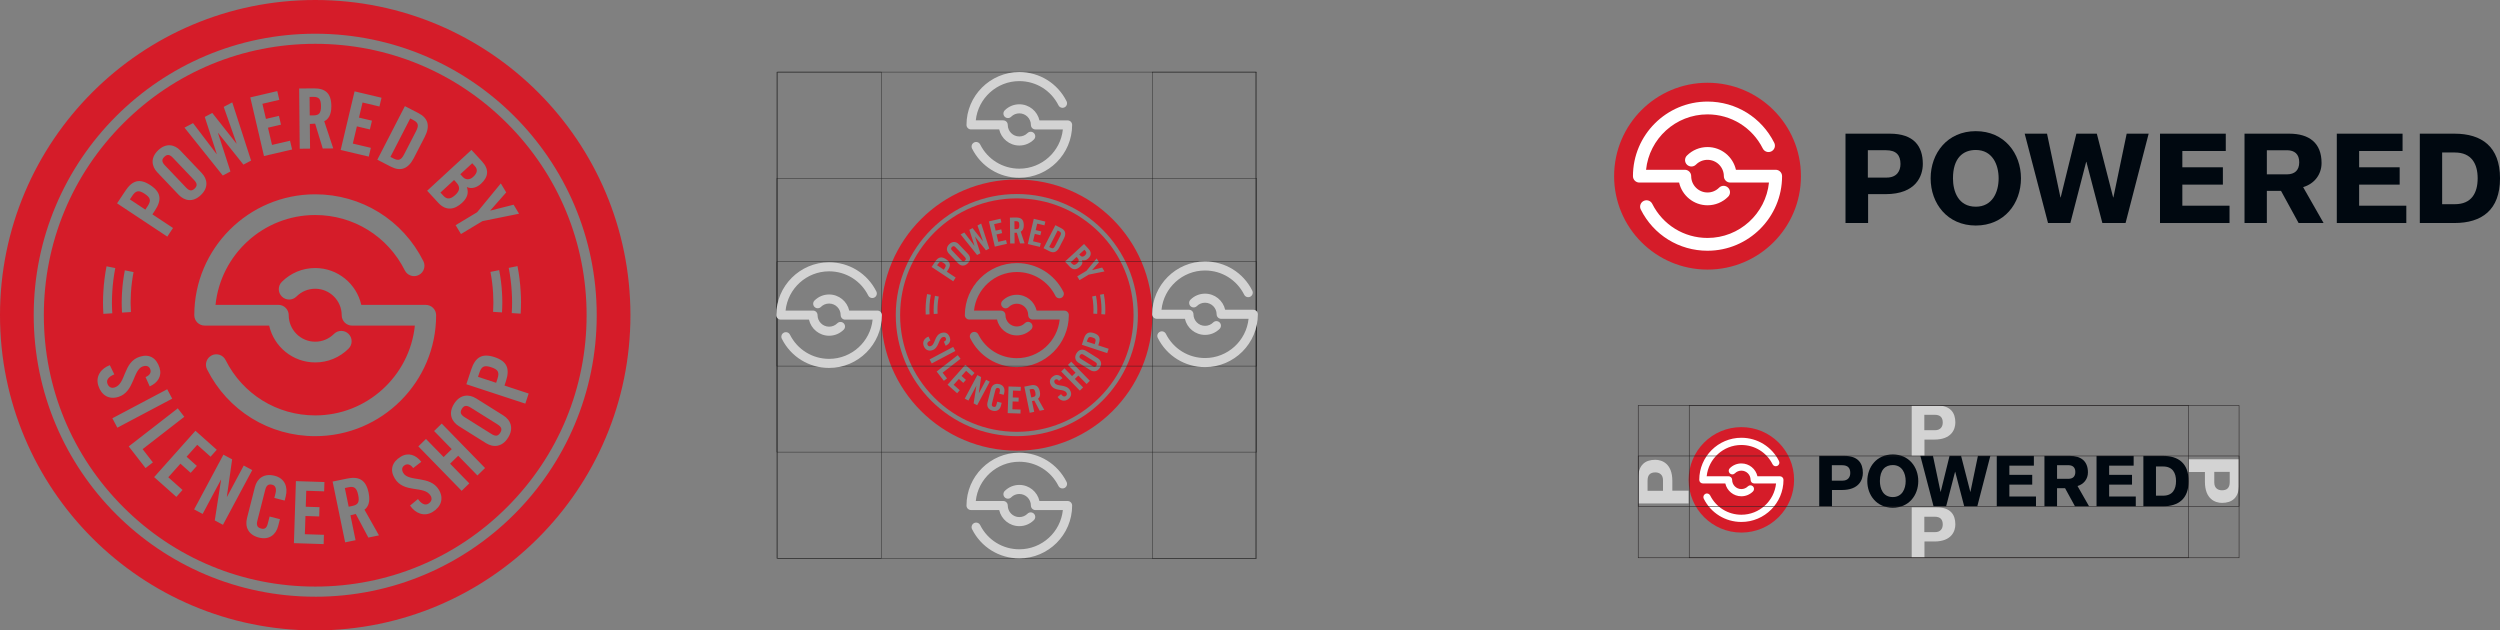 <?xml version="1.0" encoding="UTF-8"?>
<svg xmlns="http://www.w3.org/2000/svg" id="Layer_1" data-name="Layer 1" viewBox="0 0 1608.42 405.59">
  <rect x="0" y="0" width="1608.42" height="405.59" fill="#808080" stroke="none"/>
  <defs>
    <style>
      .cls-1 {
        fill: #000810;
      }

      .cls-2 {
        stroke: #231f20;
        stroke-width: .33px;
      }

      .cls-2, .cls-3 {
        fill: none;
        stroke-miterlimit: 10;
      }

      .cls-4 {
        fill: #d51c29;
      }

      .cls-5 {
        fill: #fff;
      }

      .cls-3 {
        stroke: #191919;
        stroke-width: .25px;
      }

      .cls-6 {
        fill: #d3d3d3;
      }
    </style>
  </defs>
  <path class="cls-4" d="M201.64,74.24c3.6-.03,4.92-1.39,4.88-6-.04-4.62-1.39-5.95-4.99-5.91l-2.36.02.11,11.91,2.36-.02Z"></path>
  <path class="cls-4" d="M119.69,120.66c2,2.1,3.58,2.52,5.52.67,1.95-1.85,1.61-3.46-.39-5.55l-13.54-14.24c-2-2.1-3.58-2.52-5.52-.67-1.95,1.85-1.61,3.46.39,5.56l13.54,14.23Z"></path>
  <path class="cls-4" d="M93.1,124.69c-3.85-2.55-5.71-2.17-8.11,1.45l-1.42,2.15,9.93,6.58,1.43-2.15c2.4-3.62,2.02-5.48-1.83-8.03"></path>
  <path class="cls-4" d="M304.44,113.8c2.64-2.44,3.08-4.73,1.08-6.91l-1.71-1.86-7.66,7.06,1.64,1.78c1.71,1.85,4.28,2.11,6.65-.07"></path>
  <path class="cls-4" d="M292.91,125.45c2.92-2.69,3.36-5.14.67-8.06l-1.45-1.58-8.77,8.08,1.89,2.05c2.4,2.6,4.77,2.17,7.65-.49"></path>
  <path class="cls-4" d="M224.23,313.49l-2.38.49,2.48,12.02,2.38-.49c3.63-.75,4.7-2.38,3.74-7.04-.96-4.66-2.59-5.73-6.22-4.99"></path>
  <path class="cls-4" d="M253.24,101.99c3.15,1.62,4.86.99,6.73-2.63l7.76-15.08c1.86-3.63,1.38-5.39-1.77-7.01l-2.05-1.05-12.72,24.72,2.05,1.06Z"></path>
  <path class="cls-4" d="M300.04,247.2l3.08-9.35c2.65-8.04,6.98-10.75,15.06-8.08,8.09,2.67,9.96,7.41,7.32,15.45l-.93,2.84,15.55,5.12-2.14,6.51-37.93-12.48ZM326.89,281.6c-3.82,6.09-9.47,6.47-14.25,3.48l-17.44-10.92c-4.78-2.99-6.91-8.24-3.09-14.34,3.81-6.09,9.47-6.47,14.25-3.48l17.43,10.92c4.78,2.99,6.91,8.24,3.1,14.34M307.15,305.89l-12.35-12.67-5.23,5.1,12.36,12.67-4.91,4.79-27.87-28.59,4.91-4.78,11.35,11.64,5.23-5.1-11.35-11.64,4.91-4.79,27.87,28.59-4.91,4.79ZM278.35,329.37c-5.43,3.31-11.2.86-14.53-4.1l5.09-4.2c2.33,3.31,4.74,4.17,6.63,3.02,2.03-1.24,2.74-3.16,1.5-5.19-4.11-6.75-17.11-1.3-23.06-11.08-3.3-5.43-1.87-10.52,3.9-14.02,4.77-2.9,9.7-1.18,13.16,3.32l-5.2,4.01c-2.02-2.79-4.1-2.69-5.42-1.88-1.89,1.15-2.18,3.01-.89,5.13,3.53,5.81,17.14,1.35,22.77,10.62,3.42,5.62,1.54,11.04-3.94,14.37M236.99,345.86l-8.1-15.22c-.84.29-2.24.63-3.43.88l3.3,16.03-6.71,1.38-8.06-39.11,9.43-1.94c7.53-1.55,12.03.85,13.75,9.2,1.29,6.28-.62,9.33-2.68,10.83l9.33,16.54-6.83,1.4ZM208.54,316.11l-11.5-.37-.33,10.28,8.84.28-.19,5.97-8.84-.29-.38,11.72,12.27.39-.19,5.97-19.12-.61,1.28-39.91,18.35.59-.19,5.97ZM183.87,319.21l-.72,2.84-6.65-1.69.76-3c.83-3.27-.31-5.04-2.03-5.48-2.68-.68-3.89.49-4.63,3.39l-4.99,19.61c-.74,2.89-.24,4.51,2.44,5.19,2.41.61,3.57-.58,4.21-3.09l1.19-4.66,6.64,1.69-1.13,4.45c-1.39,5.46-5.74,9.09-12.39,7.4-6.97-1.78-9.05-7.04-7.66-12.51l5.07-19.94c1.39-5.47,5.74-9.1,12.71-7.32,6.64,1.69,8.63,7.33,7.16,13.12M138.17,334.82l4.06-26.11-.1-.05-11.76,21.99-5.46-2.92,18.83-35.21,5.61,3-3.4,24.08.1.05,10.77-20.14,5.46,2.92-18.83,35.21-5.27-2.82ZM117.43,315.22l-3.97,4.46-14.28-12.73,26.57-29.81,13.71,12.22-3.98,4.46-8.58-7.65-6.85,7.68,6.6,5.89-3.97,4.46-6.6-5.89-7.8,8.75,9.17,8.17ZM93.65,301.15l-10.82-13.94,31.54-24.48,4.21,5.42-26.83,20.82,6.61,8.52-4.72,3.66ZM75.5,275.16l-3.21-6.06,35.29-18.67,3.21,6.06-35.29,18.67ZM63.25,248.1c-1.93-6.06,1.81-11.08,7.41-13.16l2.88,5.93c-3.76,1.49-5.17,3.62-4.5,5.73.72,2.27,2.42,3.41,4.69,2.69,7.53-2.4,5.31-16.32,16.21-19.79,6.06-1.93,10.66.67,12.71,7.1,1.7,5.32-1.14,9.71-6.33,12l-2.67-6c3.18-1.3,3.58-3.35,3.11-4.82-.67-2.11-2.41-2.83-4.79-2.08-6.48,2.07-5.36,16.33-15.69,19.62-6.27,2-11.09-1.11-13.04-7.22M66.5,187.52c.32-5.51,1.01-10.91,2.04-16.19l5.63,1.13c-.98,5.03-1.64,10.17-1.94,15.41-.14,2.27-.22,4.55-.22,6.85s.09,4.58.22,6.85l-5.73.35c-.14-2.38-.23-4.78-.23-7.2s.09-4.81.23-7.2M84.23,200.76l-5.73.35c-.12-2.12-.2-4.25-.2-6.4s.08-4.28.2-6.4c.29-4.89.9-9.69,1.81-14.39l5.62,1.13c-.86,4.44-1.44,8.98-1.71,13.6-.12,2-.19,4.02-.19,6.05s.07,4.05.19,6.05M80.6,122.85c4.53-6.85,9.28-8.28,16.17-3.71,6.89,4.56,7.43,9.49,2.89,16.34l-1.6,2.42,13.25,8.78-3.68,5.55-32.31-21.41,5.28-7.96ZM101.77,96.67c5.06-4.81,10.46-3.8,14.23.16l13.76,14.47c3.77,3.97,4.51,9.42-.55,14.22-5.06,4.81-10.46,3.8-14.23-.16l-13.76-14.47c-3.77-3.97-4.51-9.42.55-14.22M124.2,79.22l15.16,19.91.09-.05-7.71-23.85,4.84-2.56,15.54,19.71.09-.05-8.28-23.56,5.5-2.91,12.11,37.44-4.93,2.61-16.25-20.37-.1.05,8,24.73-4.93,2.61-24.63-30.81,5.5-2.91ZM178.38,58.59l1.32,5.65-10.87,2.54,2.27,9.72,8.36-1.95,1.32,5.65-8.37,1.95,2.59,11.09,11.6-2.71,1.32,5.65-18.08,4.22-8.81-37.74,17.36-4.05ZM201.8,56.85c7.46-.07,11.3,3.06,11.38,11.33.06,6.23-2.33,8.77-4.58,9.81l5.8,17.5-6.76.06-4.88-16c-.86.11-2.25.18-3.43.19l.15,15.88-6.65.07-.36-38.75,9.34-.09ZM228.12,58.77l17.34,4.11-1.34,5.64-10.87-2.58-2.3,9.72,8.36,1.98-1.34,5.64-8.36-1.98-2.62,11.07,11.6,2.75-1.34,5.64-18.07-4.28,8.94-37.71ZM269.28,72.81c6.11,3.15,7.64,8.16,4,15.22l-7.03,13.65c-3.63,7.07-8.6,8.73-14.71,5.59l-8.78-4.52,17.73-34.46,8.78,4.52ZM136.18,228.65c3.29-1.64,7.3-.32,8.95,2.98,11.01,21.98,33.1,35.63,57.67,35.63,33.29,0,60.77-25.37,64.11-57.78h-40.4c-3.68,0-6.67-2.99-6.67-6.67,0-9.39-7.64-17.04-17.04-17.04-4.55,0-8.83,1.77-12.05,4.99-2.6,2.61-6.82,2.61-9.43,0-2.61-2.6-2.61-6.83,0-9.43,5.74-5.73,13.36-8.89,21.48-8.89,14.46,0,26.59,10.15,29.64,23.71h41.48c3.68,0,6.67,2.98,6.67,6.67,0,42.9-34.9,77.79-77.8,77.79-29.64,0-56.31-16.47-69.59-42.99-1.65-3.3-.32-7.3,2.98-8.95M179.09,196.13c3.68,0,6.67,2.98,6.67,6.67,0,9.4,7.64,17.04,17.04,17.04,4.55,0,8.83-1.78,12.05-4.99,2.61-2.61,6.83-2.61,9.43,0,2.6,2.6,2.6,6.83,0,9.43-5.74,5.74-13.37,8.9-21.48,8.9-14.46,0-26.59-10.15-29.64-23.71h-41.49c-3.68,0-6.67-2.99-6.67-6.67,0-42.9,34.9-77.79,77.79-77.79,29.64,0,56.31,16.47,69.59,42.99,1.65,3.29.32,7.3-2.98,8.95-3.29,1.65-7.3.32-8.95-2.98-11.01-21.98-33.11-35.63-57.67-35.63-33.29,0-60.77,25.37-64.12,57.79h40.41ZM310.01,103.7c4.84,5.25,4.3,10.05-.55,14.53-2.45,2.26-5.96,3.6-9.09,2.1,1.19,3.51.56,6.79-3.11,10.17-4.7,4.33-10.18,5.51-15.31-.05l-7.13-7.74,28.5-26.26,6.69,7.26ZM317.24,188.54c-.27-4.62-.85-9.16-1.71-13.61l5.62-1.13c.92,4.7,1.53,9.5,1.82,14.39.12,2.12.2,4.25.2,6.4s-.08,4.28-.2,6.4l-5.73-.35c.12-2,.19-4.02.19-6.05s-.08-4.05-.19-6.05M325.69,123.78l-10.24,11.61.05.09,14.95-3.78,3.48,5.8-23.56,4.77-13.8,8.3-3.43-5.7,13.8-8.3,15.27-18.57,3.48,5.8ZM335.2,194.59c0,2.42-.09,4.82-.23,7.2l-5.73-.35c.14-2.27.22-4.55.22-6.85s-.09-4.58-.22-6.85c-.3-5.23-.96-10.37-1.94-15.4l5.64-1.13c1.03,5.28,1.72,10.69,2.04,16.19.14,2.38.23,4.78.23,7.2M326.26,79.33c-32.98-32.98-76.82-51.14-123.46-51.14s-90.48,18.16-123.46,51.14c-32.98,32.98-51.14,76.83-51.14,123.46s18.16,90.48,51.14,123.46c32.98,32.98,76.83,51.14,123.46,51.14s90.48-18.16,123.46-51.14c32.98-32.98,51.14-76.83,51.14-123.46s-18.16-90.48-51.14-123.46"></path>
  <path class="cls-4" d="M320.01,272.99l-17.16-10.74c-2.53-1.58-4.22-1.6-5.68.75-1.47,2.34-.72,3.86,1.81,5.44l17.16,10.74c2.53,1.59,4.22,1.6,5.69-.74,1.47-2.34.72-3.86-1.81-5.44"></path>
  <path class="cls-4" d="M202.8,383.9c-100.02,0-181.11-81.09-181.11-181.11S102.77,21.69,202.8,21.69s181.11,81.09,181.11,181.11-81.09,181.11-181.11,181.11M202.8,0C90.8,0,0,90.79,0,202.79s90.8,202.8,202.8,202.8,202.8-90.79,202.8-202.8S314.8,0,202.8,0"></path>
  <path class="cls-4" d="M316.04,236.28c-4.52-1.49-6.26-.61-7.67,3.65l-.83,2.52,11.66,3.84.83-2.52c1.4-4.25.52-6-4-7.49"></path>
  <path class="cls-4" d="M653.7,147.43c1.55-.01,2.12-.6,2.1-2.58-.02-1.98-.6-2.56-2.15-2.54h-1.01s.05,5.13.05,5.13h1.02Z"></path>
  <path class="cls-4" d="M618.46,167.39c.86.9,1.54,1.08,2.38.29.84-.8.69-1.49-.17-2.39l-5.82-6.12c-.86-.9-1.54-1.08-2.38-.29-.84.8-.69,1.49.17,2.39l5.82,6.12Z"></path>
  <path class="cls-4" d="M607.02,169.13c-1.66-1.1-2.45-.93-3.49.62l-.61.92,4.27,2.83.61-.92c1.03-1.56.87-2.36-.78-3.46"></path>
  <path class="cls-4" d="M697.91,164.45c1.14-1.05,1.33-2.04.46-2.97l-.74-.8-3.29,3.03.7.76c.73.8,1.84.91,2.86-.03"></path>
  <path class="cls-4" d="M692.96,169.46c1.26-1.16,1.45-2.21.29-3.47l-.63-.68-3.77,3.47.82.88c1.03,1.12,2.05.93,3.29-.21"></path>
  <path class="cls-4" d="M663.42,250.33l-1.03.21,1.07,5.17,1.03-.21c1.56-.32,2.02-1.02,1.61-3.03-.41-2-1.12-2.47-2.68-2.14"></path>
  <path class="cls-4" d="M675.9,159.37c1.35.7,2.09.43,2.89-1.13l3.34-6.49c.8-1.56.59-2.32-.76-3.01l-.88-.45-5.47,10.63.88.46Z"></path>
  <path class="cls-4" d="M696.03,221.82l1.32-4.02c1.14-3.46,3-4.62,6.48-3.48,3.48,1.15,4.28,3.19,3.15,6.65l-.4,1.22,6.69,2.2-.92,2.8-16.31-5.37ZM707.57,236.61c-1.64,2.62-4.07,2.78-6.13,1.5l-7.5-4.7c-2.06-1.29-2.97-3.54-1.33-6.17,1.64-2.62,4.07-2.78,6.13-1.5l7.5,4.7c2.06,1.29,2.97,3.54,1.33,6.17M699.08,247.06l-5.31-5.45-2.25,2.19,5.31,5.45-2.11,2.06-11.99-12.29,2.11-2.06,4.88,5.01,2.25-2.19-4.88-5.01,2.11-2.06,11.99,12.29-2.11,2.06ZM686.7,257.16c-2.34,1.42-4.82.37-6.25-1.76l2.19-1.8c1,1.42,2.04,1.79,2.85,1.3.87-.53,1.18-1.36.65-2.23-1.77-2.9-7.36-.56-9.92-4.77-1.42-2.34-.8-4.52,1.67-6.03,2.05-1.25,4.17-.51,5.66,1.43l-2.24,1.72c-.87-1.2-1.76-1.16-2.33-.81-.81.5-.94,1.29-.38,2.21,1.52,2.5,7.37.58,9.79,4.57,1.47,2.42.66,4.75-1.7,6.18M668.91,264.25l-3.48-6.54c-.36.12-.96.27-1.48.38l1.42,6.89-2.89.6-3.46-16.82,4.05-.83c3.24-.67,5.17.37,5.91,3.96.56,2.7-.27,4.01-1.15,4.66l4.01,7.11-2.94.6ZM656.67,251.45l-4.95-.16-.14,4.42,3.8.12-.08,2.57-3.8-.12-.16,5.04,5.28.17-.08,2.57-8.22-.26.55-17.16,7.89.25-.08,2.57ZM646.06,252.79l-.31,1.22-2.86-.73.33-1.29c.36-1.41-.14-2.17-.87-2.36-1.15-.29-1.67.21-1.99,1.46l-2.15,8.44c-.32,1.24-.1,1.94,1.05,2.23,1.04.26,1.54-.25,1.81-1.33l.51-2,2.86.73-.48,1.91c-.6,2.35-2.47,3.91-5.33,3.18-3-.76-3.89-3.03-3.29-5.38l2.18-8.57c.6-2.35,2.47-3.91,5.46-3.15,2.86.73,3.71,3.15,3.08,5.64M626.41,259.5l1.74-11.23-.04-.02-5.06,9.46-2.35-1.26,8.1-15.14,2.41,1.29-1.46,10.36.04.02,4.63-8.66,2.35,1.26-8.1,15.14-2.27-1.21ZM617.49,251.07l-1.71,1.92-6.14-5.48,11.43-12.82,5.9,5.26-1.71,1.92-3.69-3.29-2.95,3.3,2.84,2.53-1.71,1.92-2.84-2.53-3.36,3.76,3.94,3.52ZM607.26,245.02l-4.65-5.99,13.57-10.53,1.81,2.33-11.54,8.95,2.84,3.67-2.03,1.57ZM599.45,233.84l-1.38-2.61,15.18-8.03,1.38,2.61-15.18,8.03ZM594.18,222.21c-.83-2.61.78-4.77,3.19-5.66l1.24,2.55c-1.62.64-2.22,1.56-1.94,2.46.31.97,1.04,1.47,2.02,1.16,3.24-1.03,2.28-7.02,6.97-8.51,2.61-.83,4.59.29,5.47,3.05.73,2.29-.49,4.18-2.72,5.16l-1.15-2.58c1.37-.56,1.54-1.44,1.34-2.07-.29-.91-1.04-1.22-2.06-.89-2.79.89-2.3,7.02-6.75,8.44-2.7.86-4.77-.48-5.61-3.11M595.58,196.15c.14-2.37.43-4.69.88-6.96l2.42.49c-.42,2.16-.71,4.37-.84,6.63-.06.98-.09,1.96-.09,2.95s.04,1.97.09,2.95l-2.46.15c-.06-1.02-.1-2.06-.1-3.1s.04-2.07.1-3.09M603.21,201.85l-2.46.15c-.05-.91-.09-1.83-.09-2.75s.03-1.84.09-2.75c.12-2.1.39-4.17.78-6.19l2.42.49c-.37,1.91-.62,3.86-.73,5.85-.05.86-.08,1.73-.08,2.6s.03,1.74.08,2.6M601.65,168.34c1.95-2.95,3.99-3.56,6.96-1.6,2.96,1.96,3.19,4.08,1.24,7.03l-.69,1.04,5.7,3.77-1.58,2.39-13.9-9.21,2.27-3.42ZM610.75,157.08c2.18-2.07,4.5-1.64,6.12.07l5.92,6.22c1.62,1.71,1.94,4.05-.23,6.12-2.18,2.07-4.5,1.64-6.12-.07l-5.92-6.22c-1.62-1.7-1.94-4.05.23-6.12M620.4,149.57l6.52,8.56.04-.02-3.32-10.26,2.08-1.1,6.68,8.48.04-.02-3.56-10.13,2.37-1.25,5.21,16.1-2.12,1.12-6.99-8.76-.04.02,3.44,10.64-2.12,1.12-10.59-13.25,2.37-1.25ZM643.7,140.7l.57,2.43-4.68,1.09.98,4.18,3.6-.84.57,2.43-3.6.84,1.11,4.77,4.99-1.17.57,2.43-7.78,1.82-3.79-16.23,7.46-1.74ZM653.77,139.95c3.21-.03,4.86,1.32,4.89,4.87.03,2.68-1,3.77-1.97,4.22l2.49,7.53-2.91.03-2.09-6.88c-.37.05-.97.08-1.48.08l.06,6.83-2.86.03-.15-16.67,4.02-.04ZM665.09,140.78l7.46,1.77-.57,2.43-4.67-1.11-.99,4.18,3.6.85-.58,2.43-3.59-.85-1.13,4.76,4.99,1.18-.57,2.42-7.77-1.84,3.84-16.22ZM682.79,146.82c2.63,1.35,3.28,3.51,1.72,6.54l-3.02,5.87c-1.56,3.04-3.7,3.76-6.33,2.4l-3.78-1.94,7.62-14.82,3.78,1.94ZM625.55,213.84c1.41-.71,3.14-.14,3.85,1.28,4.73,9.45,14.24,15.32,24.8,15.32,14.32,0,26.13-10.91,27.57-24.85h-17.38c-1.59,0-2.87-1.28-2.87-2.87,0-4.04-3.29-7.33-7.33-7.33-1.96,0-3.8.76-5.18,2.15-1.12,1.12-2.94,1.12-4.06,0-1.12-1.12-1.12-2.94,0-4.06,2.47-2.47,5.75-3.83,9.24-3.83,6.22,0,11.44,4.37,12.75,10.2h17.84c1.59,0,2.87,1.28,2.87,2.87,0,18.45-15.01,33.46-33.46,33.46-12.75,0-24.22-7.08-29.93-18.49-.71-1.42-.14-3.14,1.28-3.85M644.01,199.85c1.59,0,2.87,1.28,2.87,2.87,0,4.04,3.28,7.33,7.33,7.33,1.96,0,3.8-.76,5.18-2.15,1.12-1.12,2.93-1.12,4.05,0,1.12,1.12,1.12,2.94,0,4.06-2.47,2.47-5.75,3.83-9.24,3.83-6.22,0-11.44-4.37-12.74-10.2h-17.84c-1.58,0-2.87-1.28-2.87-2.87,0-18.45,15.01-33.46,33.46-33.46,12.75,0,24.22,7.08,29.93,18.49.71,1.41.14,3.14-1.28,3.85-1.42.71-3.14.14-3.85-1.28-4.73-9.45-14.24-15.32-24.8-15.32-14.32,0-26.13,10.91-27.57,24.85h17.38ZM700.31,160.1c2.08,2.26,1.85,4.32-.24,6.25-1.05.97-2.56,1.55-3.91.9.51,1.51.24,2.92-1.34,4.37-2.02,1.86-4.38,2.37-6.58-.02l-3.07-3.33,12.26-11.3,2.88,3.12ZM703.42,196.59c-.12-1.99-.37-3.94-.73-5.85l2.42-.49c.39,2.02.66,4.08.78,6.19.05.91.09,1.83.09,2.75s-.03,1.84-.09,2.75l-2.46-.15c.05-.86.08-1.73.08-2.6s-.03-1.74-.08-2.6M707.05,168.74l-4.41,4.99.02.04,6.43-1.63,1.5,2.49-10.13,2.05-5.94,3.57-1.47-2.45,5.94-3.57,6.57-7.99,1.5,2.49ZM711.14,199.19c0,1.04-.04,2.07-.1,3.1l-2.47-.15c.06-.97.1-1.96.1-2.95s-.04-1.97-.1-2.95c-.13-2.25-.41-4.46-.84-6.62l2.42-.49c.44,2.27.74,4.6.88,6.96.06,1.03.1,2.06.1,3.1M707.3,149.62c-14.18-14.18-33.04-21.99-53.1-21.99s-38.91,7.81-53.1,21.99c-14.18,14.18-21.99,33.04-21.99,53.1s7.81,38.91,21.99,53.1c14.18,14.18,33.04,21.99,53.1,21.99s38.91-7.81,53.1-21.99c14.18-14.18,21.99-33.04,21.99-53.1s-7.81-38.91-21.99-53.1"></path>
  <path class="cls-4" d="M704.61,232.91l-7.38-4.62c-1.09-.68-1.82-.69-2.45.32-.63,1.01-.31,1.66.78,2.34l7.38,4.62c1.09.68,1.82.69,2.45-.32.63-1.01.31-1.66-.78-2.34"></path>
  <path class="cls-4" d="M654.2,280.61c-43.02,0-77.89-34.87-77.89-77.89s34.87-77.89,77.89-77.89,77.89,34.87,77.89,77.89-34.87,77.89-77.89,77.89M654.2,115.5c-48.17,0-87.22,39.05-87.22,87.22s39.05,87.22,87.22,87.22,87.22-39.05,87.22-87.22-39.05-87.22-87.22-87.22"></path>
  <path class="cls-4" d="M702.9,217.12c-1.94-.64-2.69-.26-3.3,1.57l-.36,1.09,5.02,1.65.36-1.09c.6-1.83.22-2.58-1.72-3.22"></path>
  <rect class="cls-3" x="499.85" y="168.38" width="308.59" height="67.14"></rect>
  <rect class="cls-3" x="499.85" y="114.73" width="308.59" height="176.13"></rect>
  <rect class="cls-3" x="500.32" y="46.37" width="307.64" height="312.85"></rect>
  <rect class="cls-3" x="741.3" y="46.37" width="67.14" height="312.85"></rect>
  <rect class="cls-3" x="499.85" y="46.37" width="67.14" height="312.85"></rect>
  <path class="cls-6" d="M746.18,213.48c1.44-.72,3.19-.14,3.91,1.3,4.81,9.6,14.46,15.57,25.19,15.57,14.54,0,26.55-11.08,28.01-25.24h-17.65c-1.61,0-2.91-1.3-2.91-2.91,0-4.1-3.34-7.44-7.45-7.44-1.99,0-3.86.77-5.26,2.18-1.14,1.14-2.98,1.14-4.12,0-1.14-1.14-1.14-2.98,0-4.12,2.51-2.51,5.84-3.89,9.38-3.89,6.32,0,11.62,4.43,12.95,10.36h18.12c1.61,0,2.92,1.3,2.92,2.91,0,18.74-15.25,33.99-33.99,33.99-12.95,0-24.6-7.2-30.4-18.78-.72-1.44-.14-3.19,1.3-3.91"></path>
  <path class="cls-6" d="M764.93,199.28c1.61,0,2.91,1.3,2.91,2.91,0,4.11,3.34,7.44,7.44,7.44,1.99,0,3.86-.78,5.27-2.18,1.14-1.14,2.98-1.14,4.12,0,1.14,1.14,1.14,2.98,0,4.12-2.51,2.51-5.84,3.89-9.39,3.89-6.32,0-11.62-4.44-12.95-10.36h-18.13c-1.61,0-2.91-1.3-2.91-2.91,0-18.74,15.25-33.99,33.99-33.99,12.95,0,24.6,7.2,30.4,18.78.72,1.44.14,3.19-1.3,3.91-1.44.72-3.19.14-3.91-1.3-4.81-9.6-14.46-15.57-25.19-15.57-14.54,0-26.55,11.08-28.01,25.25h17.65Z"></path>
  <path class="cls-6" d="M504.31,214.01c1.44-.72,3.19-.14,3.91,1.3,4.81,9.6,14.46,15.57,25.19,15.57,14.54,0,26.55-11.08,28.01-25.24h-17.65c-1.61,0-2.91-1.3-2.91-2.91,0-4.1-3.34-7.44-7.45-7.44-1.99,0-3.86.77-5.26,2.18-1.14,1.14-2.98,1.14-4.12,0-1.14-1.14-1.14-2.98,0-4.12,2.51-2.51,5.84-3.89,9.38-3.89,6.32,0,11.62,4.43,12.95,10.36h18.12c1.61,0,2.91,1.3,2.91,2.91,0,18.74-15.25,33.99-33.99,33.99-12.95,0-24.6-7.2-30.4-18.78-.72-1.44-.14-3.19,1.3-3.91"></path>
  <path class="cls-6" d="M523.06,199.81c1.61,0,2.92,1.3,2.92,2.91,0,4.11,3.34,7.45,7.44,7.45,1.99,0,3.86-.78,5.27-2.18,1.14-1.14,2.98-1.14,4.12,0,1.14,1.14,1.14,2.98,0,4.12-2.51,2.51-5.84,3.89-9.39,3.89-6.32,0-11.62-4.44-12.95-10.36h-18.13c-1.61,0-2.91-1.3-2.91-2.91,0-18.74,15.25-33.99,33.99-33.99,12.95,0,24.6,7.2,30.4,18.78.72,1.44.14,3.19-1.3,3.91-1.44.72-3.19.14-3.91-1.3-4.81-9.6-14.46-15.57-25.19-15.57-14.54,0-26.55,11.08-28.01,25.25h17.65Z"></path>
  <path class="cls-6" d="M626.7,91.65c1.44-.72,3.19-.14,3.91,1.3,4.81,9.6,14.46,15.57,25.19,15.57,14.54,0,26.55-11.08,28.01-25.24h-17.65c-1.61,0-2.91-1.3-2.91-2.91,0-4.1-3.34-7.44-7.45-7.44-1.99,0-3.86.77-5.26,2.18-1.14,1.14-2.98,1.14-4.12,0-1.14-1.14-1.14-2.98,0-4.12,2.51-2.51,5.84-3.89,9.38-3.89,6.32,0,11.62,4.43,12.95,10.36h18.12c1.61,0,2.91,1.3,2.91,2.91,0,18.74-15.25,33.99-33.99,33.99-12.95,0-24.6-7.2-30.4-18.78-.72-1.44-.14-3.19,1.3-3.91"></path>
  <path class="cls-6" d="M645.45,77.44c1.61,0,2.91,1.3,2.91,2.91,0,4.11,3.34,7.45,7.44,7.45,1.99,0,3.86-.78,5.27-2.18,1.14-1.14,2.98-1.14,4.12,0,1.14,1.14,1.14,2.98,0,4.12-2.51,2.51-5.84,3.89-9.39,3.89-6.32,0-11.62-4.44-12.95-10.36h-18.13c-1.61,0-2.91-1.31-2.91-2.92,0-18.74,15.25-33.99,33.99-33.99,12.95,0,24.6,7.2,30.4,18.78.72,1.44.14,3.19-1.3,3.91-1.44.72-3.19.14-3.91-1.3-4.81-9.6-14.46-15.57-25.19-15.57-14.54,0-26.55,11.08-28.01,25.25h17.65Z"></path>
  <path class="cls-6" d="M626.7,336.53c1.44-.72,3.19-.14,3.91,1.3,4.81,9.6,14.46,15.57,25.19,15.57,14.54,0,26.55-11.08,28.01-25.24h-17.65c-1.61,0-2.91-1.3-2.91-2.91,0-4.1-3.34-7.44-7.45-7.44-1.99,0-3.86.77-5.26,2.18-1.14,1.14-2.98,1.14-4.12,0-1.14-1.14-1.14-2.98,0-4.12,2.51-2.51,5.84-3.89,9.38-3.89,6.32,0,11.62,4.43,12.95,10.36h18.12c1.61,0,2.91,1.3,2.91,2.91,0,18.74-15.25,33.99-33.99,33.99-12.95,0-24.6-7.2-30.4-18.78-.72-1.44-.14-3.19,1.3-3.91"></path>
  <path class="cls-6" d="M645.45,322.32c1.61,0,2.91,1.3,2.91,2.91,0,4.11,3.34,7.45,7.44,7.45,1.99,0,3.86-.78,5.27-2.18,1.14-1.14,2.98-1.14,4.12,0,1.14,1.14,1.14,2.98,0,4.12-2.51,2.51-5.84,3.89-9.39,3.89-6.32,0-11.62-4.44-12.95-10.36h-18.13c-1.61,0-2.91-1.3-2.91-2.91,0-18.74,15.25-33.99,33.99-33.99,12.95,0,24.6,7.2,30.4,18.78.72,1.44.14,3.19-1.3,3.91-1.44.72-3.19.14-3.91-1.3-4.81-9.6-14.46-15.57-25.19-15.57-14.54,0-26.55,11.08-28.01,25.25h17.65Z"></path>
  <path class="cls-4" d="M1158.67,113.34c0,33.19-26.91,60.1-60.1,60.1s-60.1-26.91-60.1-60.1,26.91-60.1,60.1-60.1,60.1,26.91,60.1,60.1"></path>
  <path class="cls-5" d="M1057.48,129.28c2.03-1.01,4.5-.19,5.52,1.84,6.79,13.55,20.42,21.97,35.56,21.97,20.53,0,37.48-15.64,39.54-35.64h-24.92c-2.27,0-4.11-1.84-4.11-4.11,0-5.79-4.71-10.51-10.51-10.51-2.81,0-5.45,1.09-7.43,3.08-1.61,1.61-4.21,1.61-5.82,0-1.61-1.6-1.61-4.21,0-5.82,3.54-3.54,8.24-5.48,13.25-5.48,8.92,0,16.4,6.26,18.28,14.62h25.58c2.27,0,4.11,1.84,4.11,4.11,0,26.46-21.52,47.98-47.98,47.98-18.28,0-34.73-10.16-42.92-26.52-1.02-2.03-.2-4.5,1.84-5.52"></path>
  <path class="cls-5" d="M1083.95,109.22c2.27,0,4.11,1.84,4.11,4.11,0,5.8,4.71,10.51,10.51,10.51,2.81,0,5.45-1.1,7.43-3.08,1.61-1.61,4.21-1.61,5.82,0,1.61,1.6,1.61,4.21,0,5.82-3.54,3.54-8.24,5.49-13.25,5.49-8.92,0-16.4-6.26-18.28-14.62h-25.59c-2.27,0-4.11-1.84-4.11-4.12,0-26.45,21.52-47.98,47.98-47.98,18.28,0,34.73,10.16,42.92,26.52,1.02,2.03.2,4.5-1.84,5.52-2.03,1.02-4.5.2-5.52-1.83-6.79-13.55-20.42-21.97-35.57-21.97-20.53,0-37.48,15.65-39.54,35.64h24.92Z"></path>
  <path class="cls-1" d="M1201.71,114.25h12.12c6.53,0,8.88-4.28,8.88-8.72,0-5.73-2.75-8.88-9.29-8.88h-11.71v17.6ZM1187.34,86h28.51c15.5,0,21.23,8.07,21.23,19.46,0,7.66-4.28,19.45-23.98,19.45h-11.22v18.57h-14.54v-57.48Z"></path>
  <path class="cls-1" d="M1271.17,96.49c-8.39,0-14.69,5.33-14.69,18.25,0,8.39,3.39,18.24,14.69,18.24,10.66,0,14.69-9.36,14.69-18.24s-4.04-18.25-14.69-18.25M1271.17,145.1c-18.33,0-29.06-14.21-29.06-30.36s10.73-30.36,29.06-30.36,29.06,14.21,29.06,30.36-10.73,30.36-29.06,30.36"></path>
  <polygon class="cls-1" points="1302.62 86 1316.99 86 1325.62 127.01 1325.78 127.01 1335.88 86 1349.03 86 1359.53 127.01 1359.69 127.01 1368.24 86 1382.38 86 1367.52 143.48 1352.59 143.48 1342.33 104.16 1342.17 104.16 1332 143.48 1317.63 143.48 1302.62 86"></polygon>
  <polygon class="cls-1" points="1389.68 143.48 1389.68 86 1431.99 86 1431.99 97.14 1404.05 97.14 1404.05 107.63 1430.13 107.63 1430.13 118.78 1404.05 118.78 1404.05 132.34 1434.41 132.34 1434.41 143.48 1389.68 143.48"></polygon>
  <path class="cls-1" d="M1458.42,112.16h13.16c4.6-.08,7.67-2.43,7.67-7.75s-3.07-7.67-7.67-7.75h-13.16v15.5ZM1444.05,86h28.75c12.92,0,20.82,5.98,20.82,18.89,0,7.42-4.68,13.39-11.86,15.5l13.16,23.09h-16.07l-11.31-20.67h-9.12v20.67h-14.37v-57.48Z"></path>
  <polygon class="cls-1" points="1503.42 143.48 1503.42 86 1545.73 86 1545.73 97.14 1517.79 97.14 1517.79 107.63 1543.87 107.63 1543.87 118.78 1517.79 118.78 1517.79 132.34 1548.15 132.34 1548.15 143.48 1503.42 143.48"></polygon>
  <path class="cls-1" d="M1571.2,131.37h8.24c10.73,0,14.61-7.35,14.61-16.63s-3.88-16.63-14.7-16.63h-8.15v33.26ZM1556.83,86h22.29c17.52,0,29.31,8.32,29.31,28.74s-11.79,28.74-29.31,28.74h-22.29v-57.48Z"></path>
  <path class="cls-6" d="M1238.05,276.79h6.84c3.69,0,5.01-2.41,5.01-4.92,0-3.24-1.55-5.01-5.24-5.01h-6.61v9.93ZM1229.94,260.85h16.09c8.75,0,11.98,4.56,11.98,10.98,0,4.33-2.42,10.98-13.54,10.98h-6.33v10.48h-8.2v-32.44Z"></path>
  <path class="cls-6" d="M1424.6,303.58v6.84c0,3.69,2.41,5.01,4.92,5.01,3.23,0,5.01-1.55,5.01-5.24v-6.61h-9.93ZM1440.54,295.47v16.09c0,8.75-4.56,11.98-10.98,11.98-4.33,0-10.98-2.42-10.98-13.54v-6.33h-10.48v-8.2h32.44Z"></path>
  <path class="cls-6" d="M1069.92,315.78v-6.84c0-3.69-2.41-5.01-4.92-5.01-3.24,0-5.01,1.55-5.01,5.24v6.61h9.93ZM1053.97,323.89v-16.09c0-8.75,4.56-11.98,10.98-11.98,4.33,0,10.98,2.42,10.98,13.54v6.33h10.48v8.2h-32.44Z"></path>
  <path class="cls-6" d="M1238.05,342.37h6.84c3.69,0,5.01-2.41,5.01-4.92,0-3.24-1.55-5.01-5.24-5.01h-6.61v9.93ZM1229.94,326.42h16.09c8.75,0,11.98,4.56,11.98,10.98,0,4.33-2.42,10.98-13.54,10.98h-6.33v10.48h-8.2v-32.44Z"></path>
  <path class="cls-4" d="M1154.26,308.72c0,18.73-15.19,33.92-33.92,33.92s-33.92-15.19-33.92-33.92,15.19-33.92,33.92-33.92,33.92,15.19,33.92,33.92"></path>
  <path class="cls-5" d="M1097.15,317.72c1.15-.57,2.54-.11,3.12,1.04,3.83,7.65,11.52,12.4,20.07,12.4,11.59,0,21.15-8.83,22.32-20.11h-14.06c-1.28,0-2.32-1.04-2.32-2.32,0-3.27-2.66-5.93-5.93-5.93-1.58,0-3.07.62-4.19,1.74-.91.91-2.38.91-3.28,0-.91-.91-.91-2.38,0-3.28,2-2,4.65-3.1,7.48-3.1,5.03,0,9.26,3.53,10.32,8.25h14.44c1.28,0,2.32,1.04,2.32,2.32,0,14.93-12.15,27.08-27.08,27.08-10.32,0-19.6-5.73-24.22-14.96-.57-1.15-.11-2.54,1.04-3.12"></path>
  <path class="cls-5" d="M1112.08,306.4c1.28,0,2.32,1.04,2.32,2.32,0,3.27,2.66,5.93,5.93,5.93,1.59,0,3.07-.62,4.2-1.74.91-.91,2.38-.91,3.28,0,.91.9.91,2.38,0,3.28-2,2-4.65,3.1-7.48,3.1-5.03,0-9.26-3.53-10.32-8.25h-14.44c-1.28,0-2.32-1.04-2.32-2.32,0-14.93,12.15-27.08,27.08-27.08,10.32,0,19.6,5.74,24.23,14.97.57,1.15.11,2.54-1.04,3.12-1.15.57-2.54.11-3.11-1.04-3.83-7.65-11.53-12.4-20.07-12.4-11.59,0-21.15,8.83-22.32,20.11h14.07Z"></path>
  <path class="cls-1" d="M1178.55,309.24h6.84c3.69,0,5.01-2.42,5.01-4.92,0-3.24-1.55-5.01-5.24-5.01h-6.61v9.93ZM1170.44,293.29h16.09c8.75,0,11.98,4.56,11.98,10.98,0,4.33-2.42,10.98-13.54,10.98h-6.33v10.48h-8.2v-32.44Z"></path>
  <path class="cls-1" d="M1217.76,299.21c-4.74,0-8.29,3.01-8.29,10.3,0,4.74,1.92,10.29,8.29,10.29,6.01,0,8.29-5.28,8.29-10.29s-2.28-10.3-8.29-10.3M1217.76,326.65c-10.34,0-16.4-8.02-16.4-17.13s6.06-17.14,16.4-17.14,16.4,8.02,16.4,17.14-6.06,17.13-16.4,17.13"></path>
  <polygon class="cls-1" points="1235.5 293.29 1243.61 293.29 1248.49 316.44 1248.58 316.44 1254.28 293.29 1261.7 293.29 1267.63 316.44 1267.72 316.44 1272.54 293.29 1280.52 293.29 1272.14 325.73 1263.71 325.73 1257.92 303.54 1257.83 303.54 1252.09 325.73 1243.98 325.73 1235.5 293.29"></polygon>
  <polygon class="cls-1" points="1284.65 325.73 1284.65 293.29 1308.53 293.29 1308.53 299.58 1292.76 299.58 1292.76 305.5 1307.47 305.5 1307.47 311.79 1292.76 311.79 1292.76 319.44 1309.89 319.44 1309.89 325.73 1284.65 325.73"></polygon>
  <path class="cls-1" d="M1323.44,308.05h7.43c2.6-.04,4.33-1.37,4.33-4.38s-1.73-4.33-4.33-4.37h-7.43v8.75ZM1315.33,293.29h16.23c7.29,0,11.75,3.37,11.75,10.66,0,4.19-2.64,7.56-6.7,8.75l7.43,13.03h-9.07l-6.38-11.66h-5.15v11.66h-8.11v-32.44Z"></path>
  <polygon class="cls-1" points="1348.84 325.73 1348.84 293.29 1372.72 293.29 1372.72 299.58 1356.95 299.58 1356.95 305.5 1371.67 305.5 1371.67 311.79 1356.95 311.79 1356.95 319.44 1374.09 319.44 1374.09 325.73 1348.84 325.73"></polygon>
  <path class="cls-1" d="M1387.09,318.9h4.65c6.06,0,8.25-4.15,8.25-9.39s-2.19-9.39-8.3-9.39h-4.6v18.77ZM1378.98,293.29h12.58c9.89,0,16.54,4.69,16.54,16.22s-6.65,16.22-16.54,16.22h-12.58v-32.44Z"></path>
  <rect class="cls-2" x="1053.97" y="260.85" width="386.57" height="98.01"></rect>
  <rect class="cls-2" x="1086.79" y="260.85" width="321.31" height="98.01"></rect>
  <rect class="cls-2" x="1053.97" y="293.36" width="386.57" height="32.37"></rect>
</svg>
